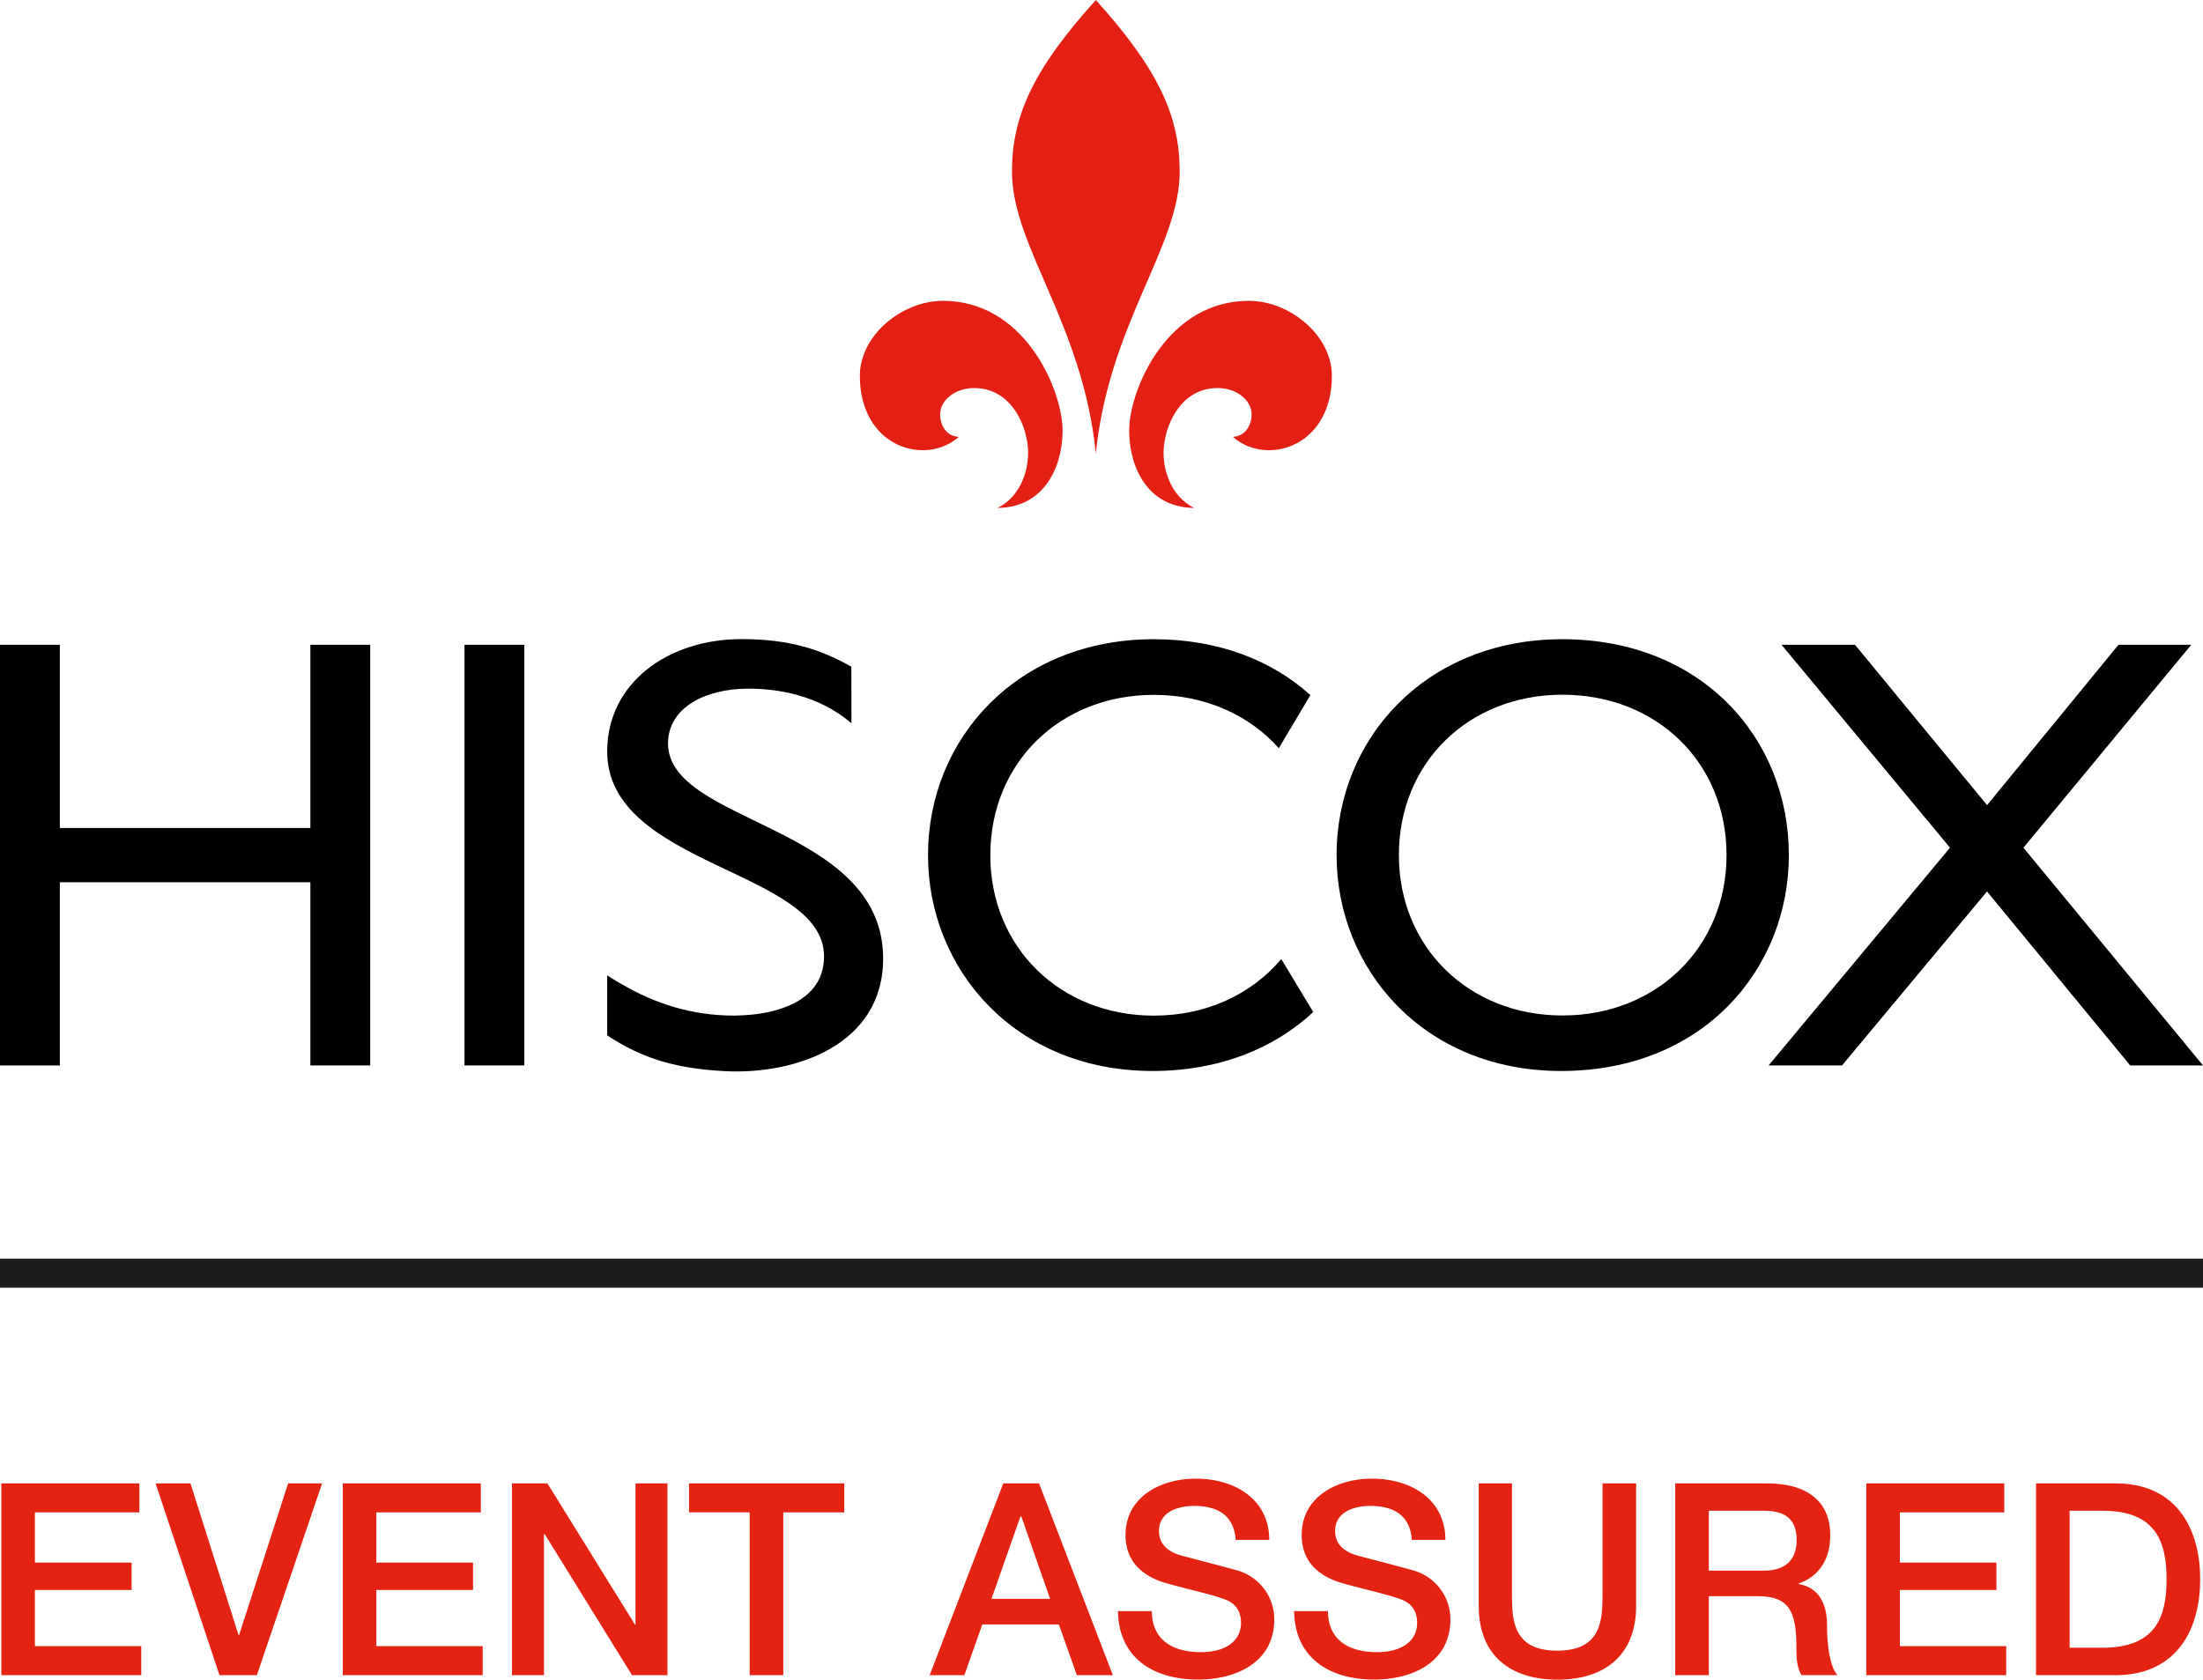 <svg id="Layer_1" data-name="Layer 1" xmlns="http://www.w3.org/2000/svg" viewBox="0 0 583.74 445.18"><defs><style>.cls-1{fill:#e41f13;}.cls-2{fill:#e42313;}.cls-3{fill:#1d1d1b;}</style></defs><title>15179 - hiscox_event_assured_white_background_CMYK 2016</title><path class="cls-1" d="M290.37,120.16c3.49-34.43,22.22-54.82,22.22-74.66,0-14.44-5.37-26.84-22.22-45.49-16.85,18.65-22.22,31-22.22,45.49C268.15,65.33,286.88,85.73,290.37,120.16Z"/><path class="cls-1" d="M254.08,115.78c-8.87,7.84-26.24,2.79-26.24-16.18,0-10.73,11.18-19.87,22-19.87,21.36,0,31.1,22.69,31.68,33.25,0.45,8.33-3.33,21.48-17.2,21.65,6.49-3.18,8.65-11,8-16.56-0.75-6.59-5-15.22-14.21-15.22-5.13,0-9,3.33-9,6.95C249.11,113,251,115.69,254.08,115.78Z"/><path class="cls-1" d="M326.67,115.78c8.87,7.84,26.24,2.79,26.24-16.18,0-10.73-11.17-19.87-22-19.87-21.36,0-31.11,22.69-31.67,33.25-0.45,8.33,3.32,21.48,17.19,21.65-6.5-3.18-8.66-11-8-16.56,0.75-6.59,5-15.22,14.22-15.22,5.13,0,9,3.33,9,6.95C331.63,113,329.72,115.69,326.67,115.78Z"/><path d="M138.93,282.39H123.08V170.89h15.85v111.5Z"/><path d="M98.1,282.39H82.24V233.84H15.86v48.56H0V170.89H15.86v48.56H82.24V170.89H98.1v111.5Z"/><path d="M536.16,224.68l47.58,57.71H564.44l-37.93-46.11-38.42,46.11H468.63l48.07-57.71-44.64-53.79h19.46l35,42.51,34.83-42.51h19.29Z"/><path d="M414,169.42c36.79,0,60,26.16,60,57.22,0,30.08-22.56,57.22-60.33,57.22-36.46,0-59.51-27-59.51-57.22C354.16,195.74,377.86,169.42,414,169.42Zm0,99.73c25,0,43.49-18.15,43.49-42.51,0-24.52-18.48-42.51-43.49-42.51-24.85,0-43.33,18-43.33,42.51C370.67,251,389.14,269.15,414,269.15Z"/><path d="M339.5,254.19c-7.81,9.28-19.76,15-33.76,15-24.85,0-43.33-18.15-43.33-42.51,0-24.52,18.48-42.51,43.33-42.51,13.61,0,25.29,5.33,33.11,14.14l8.37-14.08C337,175,322.81,169.42,305.74,169.42c-36.13,0-59.84,26.32-59.84,57.22,0,30.25,23.05,57.22,59.51,57.22,17.84,0,32.29-6.06,42.57-15.62Z"/><path d="M225.62,191.7c-8.92-7.61-19.79-9.18-27.32-9.18-11.35,0-21.29,5-21.29,14.53,0,21.42,57,21.48,57,57,0,23.11-23.58,30.78-41.74,29.86-12.35-.62-21.59-3-31.38-9.49V258.51c9.76,6.32,18.83,9.67,29.19,10.5,11.62,0.93,28.27-1.8,28.27-15.52,0-23-57.46-23.74-57.46-54.31,0-18.15,16.07-29.79,35.62-29.79,12.63,0,21,2.73,29.07,7.31Z"/><path class="cls-2" d="M0.35,393.16H36.93v7.69H9.24v13.31H34.87v7.26H9.24v14.88H37.43V444H0.35V393.16Z"/><path class="cls-2" d="M41.22,393.16h9.25l12.74,40.21h0.14l13-40.21h9L68.06,444H58.16Z"/><path class="cls-2" d="M90.83,393.16h36.58v7.69H99.72v13.31h25.62v7.26H99.72v14.88h28.18V444H90.83V393.16Z"/><path class="cls-2" d="M135.66,393.16h9.39l23.2,37.44h0.14V393.16h8.47V444h-9.39l-23.13-37.37h-0.21V444h-8.47V393.16Z"/><path class="cls-2" d="M182.57,393.16h41.14v7.69H207.55V444h-8.9V400.84H182.57v-7.69Z"/><path class="cls-2" d="M265.85,393.16h9.47L294.88,444h-9.54l-4.77-13.45H260.29L255.52,444h-9.18Zm-3.13,30.6h15.52l-7.62-21.85H270.4Z"/><path class="cls-2" d="M305.21,427c0,7.83,5.76,10.89,12.88,10.89,7.83,0,10.75-3.84,10.75-7.69s-2.13-5.48-4.2-6.26c-3.56-1.35-8.18-2.28-15.16-4.2-8.68-2.35-11.24-7.62-11.24-12.88,0-10.18,9.39-14.95,18.58-14.95,10.6,0,19.5,5.62,19.5,16.23h-8.9c-0.43-6.55-4.84-9-11-9-4.13,0-9.32,1.49-9.32,6.62,0,3.56,2.42,5.55,6,6.55,0.78,0.21,12,3.13,14.66,3.91a13.45,13.45,0,0,1,9.89,13c0,11.39-10.11,15.94-20.21,15.94-11.6,0-21-5.55-21.21-18.15h8.9Z"/><path class="cls-2" d="M351.88,427c0,7.83,5.76,10.89,12.88,10.89,7.83,0,10.75-3.84,10.75-7.69s-2.13-5.48-4.2-6.26c-3.56-1.35-8.18-2.28-15.16-4.2-8.68-2.35-11.24-7.62-11.24-12.88,0-10.18,9.39-14.95,18.58-14.95,10.6,0,19.5,5.62,19.5,16.23h-8.9c-0.43-6.55-4.84-9-11-9-4.13,0-9.32,1.49-9.32,6.62,0,3.56,2.42,5.55,6,6.55,0.78,0.21,12,3.13,14.66,3.91a13.45,13.45,0,0,1,9.89,13c0,11.39-10.11,15.94-20.21,15.94-11.6,0-21-5.55-21.21-18.15h8.9Z"/><path class="cls-2" d="M391.73,393.16h8.9v29.61c0,6.83.43,14.73,12,14.73s12-7.9,12-14.73V393.16h8.9v32.53c0,13-8.33,19.5-20.85,19.5s-20.85-6.48-20.85-19.5V393.16Z"/><path class="cls-2" d="M443.9,393.16h24.27c11.1,0,16.8,5.12,16.8,13.74,0,9.75-6.76,12.24-8.4,12.81v0.14c3.06,0.43,7.54,2.7,7.54,10.75,0,5.91.85,11.32,2.78,13.38h-9.54c-1.35-2.21-1.35-5-1.35-7.47,0-9.32-1.92-13.45-10.11-13.45h-13.1V444h-8.9V393.16Zm8.9,23.13h14.59c5.62,0,8.68-2.78,8.68-8.11,0-6.48-4.2-7.76-8.83-7.76H452.79v15.87Z"/><path class="cls-2" d="M494.51,393.16h36.58v7.69H503.41v13.31H529v7.26H503.41v14.88h28.18V444H494.51V393.16Z"/><path class="cls-2" d="M539.5,393.16h21.07c15.66,0,22.42,11.39,22.42,25.41S576.23,444,560.57,444H539.5V393.16Zm8.9,43.56h8.75c13.95,0,16.94-8,16.94-18.15s-3-18.15-16.94-18.15H548.4v36.3Z"/><rect class="cls-3" y="333.6" width="583.74" height="7.7"/></svg>